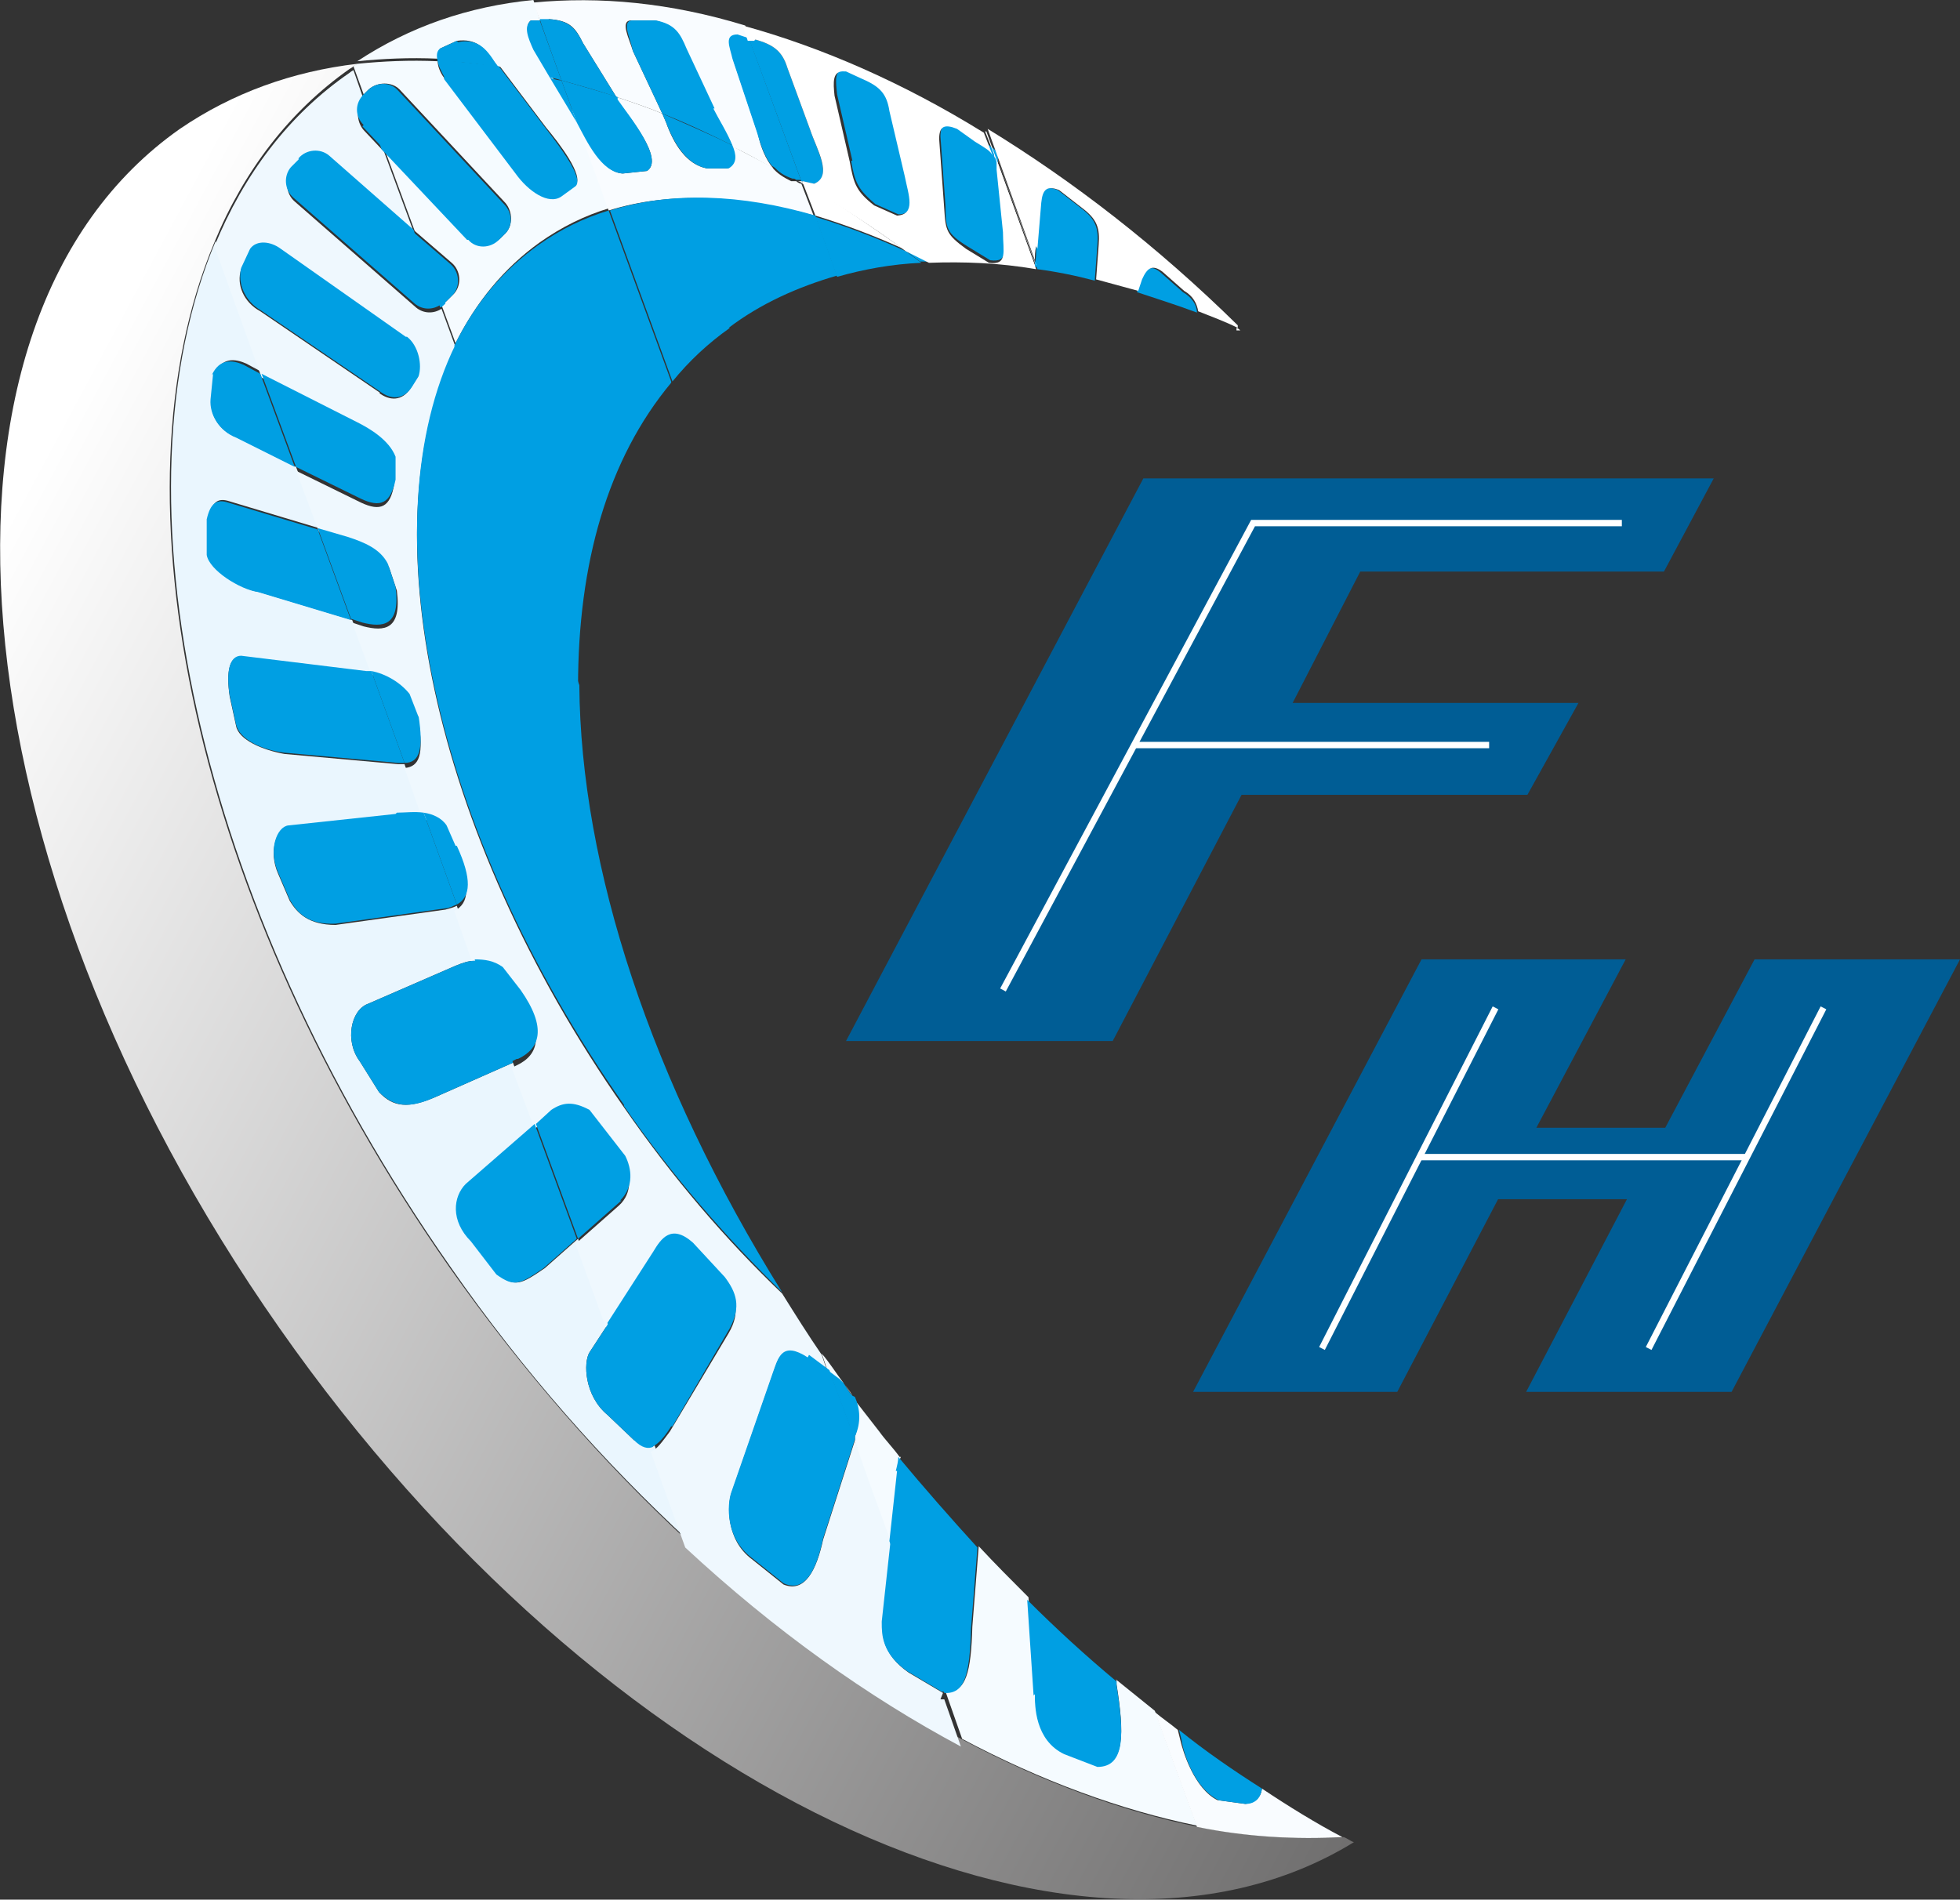 <?xml version="1.0" encoding="UTF-8"?><svg id="uuid-c35aa879-b195-4e57-a8e2-b6eee732ea47" xmlns="http://www.w3.org/2000/svg" xmlns:xlink="http://www.w3.org/1999/xlink" viewBox="0 0 153.6 148.9"><rect x="0" y="0" width="153.6" height="148.9" fill="#333333" stroke="none"/><defs><style>.uuid-70aee33b-97d8-43e6-8948-4603831f4fde{fill:url(#uuid-e99d1d04-bd8c-46a7-83b5-f68f1a6b917f);}.uuid-7adb1056-e5e3-40c1-b037-276ae3fa9faa{fill:#fff;}.uuid-afeec404-d4bb-4c06-81c0-39c939b1e215{fill:#009fe3;}.uuid-59ffea86-3431-4325-a02f-3a97fa206db5{stroke:#fff;stroke-miterlimit:10;stroke-width:.5px;}.uuid-59ffea86-3431-4325-a02f-3a97fa206db5,.uuid-dee45d34-fba6-4416-9bab-9428ff1af23d{fill:none;}.uuid-cd9e19b4-0c85-4663-b74c-03d6643e3a57{fill:#005d95;}.uuid-70610051-40aa-48f5-af9e-3a41efe635cf{fill:#f9fcff;}.uuid-8eb1b579-092e-4ccf-8ada-d7291b2c5531{fill:#eff8fe;}.uuid-dee45d34-fba6-4416-9bab-9428ff1af23d{clip-rule:evenodd;}.uuid-866e389f-c368-48c8-b851-6e12195267c5{fill:#f5fbff;}.uuid-e052d135-2d0c-43cf-9067-f6daa7e7cd8c{clip-path:url(#uuid-38002576-38bf-4785-b99b-642cfd593ce5);}.uuid-47e43bc1-59bc-4295-928a-bd0a91042404{fill:#eaf6fe;}</style><clipPath id="uuid-38002576-38bf-4785-b99b-642cfd593ce5"><path class="uuid-dee45d34-fba6-4416-9bab-9428ff1af23d" d="M14.1,10.1C-7.4,25.2-3.9,67.3,21.9,104.1c25.2,36,62.4,53.7,84.2,40.3-.3-.1-.5-.3-.8-.4-3.6.2-7.4,0-11.4-.8-5.9-1.2-12.2-3.5-18.4-6.8-7.3-3.9-14.6-9.1-21.6-15.6-6.6-6.1-13-13.4-18.7-21.5C15.1,70.6,8.5,38.8,16.8,19c2.3-5.6,5.9-10.3,10.6-13.6,0,0,.2-.1.3-.2,0,0,.2-.1.3-.2-5.1.6-9.8,2.3-13.9,5.1Z"/></clipPath><linearGradient id="uuid-e99d1d04-bd8c-46a7-83b5-f68f1a6b917f" x1="-5.5" y1="52" x2="119.4" y2="118.9" gradientUnits="userSpaceOnUse"><stop offset="0" stop-color="#fff"/><stop offset="1" stop-color="#706f6f"/></linearGradient></defs><g id="uuid-509c70c7-3f33-483d-8a37-e71b79582190"><g class="uuid-e052d135-2d0c-43cf-9067-f6daa7e7cd8c"><rect class="uuid-70aee33b-97d8-43e6-8948-4603831f4fde" x="-7.4" y="5" width="113.5" height="152.7"/></g><path class="uuid-47e43bc1-59bc-4295-928a-bd0a91042404" d="M49.7,112.9l-2.1-2c-1.8-1.5-1.9-4.1-1.4-4.9l1.5-2.3-2.4-6.6-2.6,2.3c-1.9,1.3-2.3,1.5-3.7.5l-2-2.6c-1.7-1.7-1.4-3.5-.4-4.5l5.4-4.7-1.8-4.8-6.1,2.7c-2.1.9-3.3.8-4.4-.4l-1.5-2.4c-1.2-1.6-.7-4,.6-4.5l6.9-3c.5-.2,1-.4,1.6-.4l-1.5-4.3c-.2.1-.5.2-.9.3l-8.6,1.2c-2.1,0-3-.9-3.6-1.9l-.9-2.1c-.8-1.8-.1-3.6.8-3.7l8.4-.9c.6,0,1.3-.1,2.1,0l-1.4-4c-.1,0-.3,0-.5,0l-8.9-.8c-1.7-.3-3.6-1.1-3.8-2.2l-.5-2.3c-.3-2,0-3.2.9-3.1l9.8,1.2c.1,0,.2,0,.4,0l-1.5-4.1-7.3-2.2c-1.4-.2-3.8-1.7-3.9-2.9v-2.9c.2-1.3.7-1.6,1.6-1.3l7,2.1-1.8-4.8-4.6-2.3c-1.4-.5-2.2-1.8-2-3l.2-2c.6-1.3,1.6-1.2,2.5-.8l1.3.7-3.7-10.3c-8.3,19.8-1.7,51.7,18.4,80.4,5.7,8.2,12.1,15.4,18.7,21.5l-2.7-7.5c-.4.2-.9,0-1.5-.5"/><path class="uuid-8eb1b579-092e-4ccf-8ada-d7291b2c5531" d="M73.9,132.7l-2.7-1.6c-2-1.4-2.1-2.9-2-3.9l.7-6.4-2.9-7.9-2.5,7.8c-.5,2.3-1.4,4.2-3.1,3.5l-2.5-2c-2-1.5-1.9-4.2-1.6-5.1l3.3-9.5c.4-1.1.6-2.4,2.7-1.1l1.6,1.2-.5-1.5c-1.1-1.6-2.1-3.2-3.1-4.8-4.4-4.2-8.6-9.1-12.4-14.6-15.2-21.7-20-45.7-13.2-59.6l-1.1-3c-.6.4-1.4.4-2-.1l-9.5-8.3c-.7-.6-.8-1.7-.2-2.4l.6-.6c.6-.7,1.7-.8,2.4-.2l6.6,5.8-2.4-6.5-1.6-1.7c-.6-.7-.6-1.8,0-2.4h0s-.8-2.3-.8-2.3c0,0-.2.1-.3.2-4.8,3.3-8.3,8-10.6,13.6l3.7,10.3,7.5,3.8c1,.5,2.5,1.5,2.9,2.7v1.8c-.3,1.9-1.1,2.2-2.6,1.5l-5.1-2.5,1.8,4.8,2.4.7c1.1.3,2.4.9,3.1,2.1l.6,1.8c.4,3.1-1,3.2-2.6,2.8l-.9-.3,1.5,4.1c1.1.2,2.3.8,3,1.8l.7,1.8c.4,2.6.1,3.6-1.1,3.7l1.4,4c.7.1,1.4.4,1.8,1l.7,1.6c1.3,2.6,1.2,4,0,4.6l1.5,4.3c.8,0,1.6,0,2.2.6l1.4,1.8c2,3,1.5,4.6-.2,5.4l-.4.2,1.8,4.8,1.2-1.1c1-.6,1.7-.8,3,0l2.8,3.6c.5,1.1.7,2.5-.4,3.5l-3.4,3,2.4,6.6,3.6-5.6c.6-1,1.4-2.2,3.1-.7l2.5,2.7c.9,1.1,1.4,2.3.4,4l-4.6,7.7c-.6.8-1,1.4-1.5,1.6l2.7,7.5c7,6.5,14.3,11.7,21.6,15.6l-1.3-3.7c0,0-.2,0-.3,0M29.8,30.8l-9.4-6.4c-1.3-.7-1.9-2.1-1.5-3.3l.7-1.5c.6-.8,1.7-.6,2.4,0l9.8,6.9c.9.7,1.2,2.2.9,3.1l-.5.8c-.7,1.1-1.7,1-2.5.4Z"/><path class="uuid-866e389f-c368-48c8-b851-6e12195267c5" d="M34.3,4.8c0-.4,0-.8.2-1l1.3-.6c1.5-.2,2.1.5,2.9,1.6l.3.4c1.3.2,2.7.5,4.1.8l-1.3-2.2c-.4-.9-.7-1.8-.2-2.2h.7c0-.1-.5-1.6-.5-1.6-5.1.5-9.7,2.1-13.8,4.8,2-.2,4.1-.3,6.3-.2"/><path class="uuid-866e389f-c368-48c8-b851-6e12195267c5" d="M87.5,131.7v.3c.6,3.8.7,6.4-1.5,6.4l-2.6-1c-2.3-1.1-2.2-3.7-2.3-4.7l-.5-7.5c-1.3-1.3-2.6-2.6-3.9-4l-.5,6.3c-.1,3.6-.5,5.2-2.1,5.1l1.3,3.7c6.2,3.3,12.5,5.6,18.4,6.8l-3.3-9c-1-.8-2.1-1.7-3.1-2.5"/><path class="uuid-866e389f-c368-48c8-b851-6e12195267c5" d="M28.5,7.4l.4-.4c.7-.6,1.8-.6,2.4,0l8.3,8.9c.6.7.6,1.8,0,2.4l-.4.4c-.7.6-1.8.6-2.4,0l-6.7-7.1,2.4,6.5,2.9,2.5c.7.6.8,1.7.2,2.4l-.6.6c-.1.1-.3.2-.4.3l1.1,3c1.6-3.2,3.8-5.9,6.6-7.9,1.7-1.2,3.5-2.1,5.5-2.7l-2.5-6.9s0,0,0,0l-2.1-3.5c-1.4-.3-2.7-.6-4.1-.8l3.7,4.9c1,1.2,3,3.8,2.3,4.5l-1.1.8c-1,.6-2.6-.4-3.6-1.8l-5.6-7.4c-.3-.4-.5-.9-.5-1.3-2.2-.1-4.3,0-6.3.2,0,0-.2.1-.3.2l.8,2.2Z"/><path class="uuid-866e389f-c368-48c8-b851-6e12195267c5" d="M70.5,114.2c-.5-.7-1.1-1.3-1.6-2-.7-.9-1.4-1.8-2.1-2.7.4.9.6,2,.2,3.1v.3c-.1,0,2.8,7.9,2.8,7.9l.6-5.5c0-.4,0-.7.2-1.1"/><path class="uuid-866e389f-c368-48c8-b851-6e12195267c5" d="M66.1,108.4c-.6-.8-1.1-1.6-1.7-2.3l.5,1.5.8.6c0,0,.2.2.3.3"/><path class="uuid-70610051-40aa-48f5-af9e-3a41efe635cf" d="M62.9,14.4v-.2c0,0-.4,0-.4,0,.1,0,.3.1.4.2"/><path class="uuid-70610051-40aa-48f5-af9e-3a41efe635cf" d="M43,1.5c1.7.1,2.1.7,2.7,1.9l2.6,4.2c1.2.4,2.4.8,3.6,1.3l-2.3-4.9c-.3-1-1-2.3-.2-2.4h1.9c1.4.3,1.9,1,2.4,2.3l2.2,4.7c.4.8,1.1,1.9,1.5,2.9,1.1.5,2.1,1.1,3.2,1.7-.6-.7-1-1.7-1.2-2.7l-1.9-5.7c-.2-1-.7-2,.4-1.9l.9.3-.4-1.2C52.5.2,47-.3,41.8.2l.5,1.4h.7Z"/><path class="uuid-70610051-40aa-48f5-af9e-3a41efe635cf" d="M63.8,17l-1-2.6c-.1,0-.3-.1-.4-.2h-.4c-.6-.3-1.1-.6-1.5-1.1-1.1-.6-2.1-1.1-3.2-1.7.3.8.3,1.5-.3,1.8h-1.6c-1.6-.3-2.6-1.9-3.2-3.6l-.3-.7c-1.2-.5-2.4-.9-3.6-1.3v.2c1,1.3,3.8,4.7,2.4,5.6l-1.9.2c-1.6-.1-2.7-2.5-3.6-4l2.5,6.9c4.8-1.5,10.3-1.2,16.1.4"/><path class="uuid-70610051-40aa-48f5-af9e-3a41efe635cf" d="M97.6,141.4l-2.2-.3c-1.8-.9-2.7-3.8-2.9-4.7l-.2-.8c-.6-.5-1.2-.9-1.8-1.4l3.3,9c3.9.8,7.8,1,11.4.8-2.1-1.1-4.2-2.4-6.3-3.8-.1.7-.5,1.1-1.3,1.2"/><path class="uuid-afeec404-d4bb-4c06-81c0-39c939b1e215" d="M28.4,9.9l1.6,1.7-1.5-4.2h0c-.7.7-.7,1.7,0,2.4"/><path class="uuid-afeec404-d4bb-4c06-81c0-39c939b1e215" d="M36.7,18.8c.6.7,1.7.7,2.4,0l.4-.4c.7-.6.7-1.7,0-2.4l-8.3-8.9c-.6-.7-1.7-.7-2.4,0l-.4.4,1.5,4.2,6.7,7.1Z"/><path class="uuid-afeec404-d4bb-4c06-81c0-39c939b1e215" d="M23.4,12.5l-.6.6c-.6.7-.5,1.8.2,2.4l9.5,8.3c.6.5,1.4.5,2,.1l-2.1-5.9-6.6-5.8c-.7-.6-1.8-.5-2.4.2"/><path class="uuid-afeec404-d4bb-4c06-81c0-39c939b1e215" d="M34.9,23.7l.6-.6c.6-.7.5-1.8-.2-2.4l-2.9-2.5,2.1,5.9c.1,0,.3-.2.4-.3"/><path class="uuid-afeec404-d4bb-4c06-81c0-39c939b1e215" d="M31.8,26.4l-9.8-6.9c-.8-.6-1.9-.7-2.4,0l-.7,1.5c-.3,1.2.3,2.6,1.5,3.3l9.4,6.4c.8.6,1.8.7,2.5-.4l.5-.8c.3-.9,0-2.4-.9-3.1"/><path class="uuid-afeec404-d4bb-4c06-81c0-39c939b1e215" d="M16.7,29.3l-.2,2c-.1,1.2.7,2.5,2,3l4.6,2.3-2.7-7.3-1.3-.7c-.9-.4-1.9-.5-2.5.8"/><path class="uuid-afeec404-d4bb-4c06-81c0-39c939b1e215" d="M28.3,39.1c1.5.7,2.3.4,2.7-1.5v-1.8c-.5-1.3-2-2.2-3-2.7l-7.5-3.8,2.7,7.3,5.1,2.5Z"/><path class="uuid-afeec404-d4bb-4c06-81c0-39c939b1e215" d="M16.2,40.6v2.9c.2,1.2,2.6,2.7,4,2.9l7.3,2.2-2.6-7.1-7-2.1c-.9-.3-1.4,0-1.7,1.3"/><path class="uuid-afeec404-d4bb-4c06-81c0-39c939b1e215" d="M28.4,48.8c1.6.4,3,.3,2.6-2.8l-.6-1.8c-.6-1.2-1.9-1.7-3.1-2.1l-2.4-.7,2.6,7.1.9.3Z"/><path class="uuid-afeec404-d4bb-4c06-81c0-39c939b1e215" d="M18.9,51.4c-.9,0-1.2,1.2-.9,3.1l.5,2.3c.3,1.2,2.1,2,3.8,2.2l8.9.8c.2,0,.3,0,.5,0l-2.6-7.2c-.1,0-.2,0-.4,0l-9.8-1.2Z"/><path class="uuid-afeec404-d4bb-4c06-81c0-39c939b1e215" d="M32.8,56.2l-.7-1.8c-.7-.9-1.9-1.6-3-1.8l2.6,7.2c1.2,0,1.5-1.1,1.1-3.7"/><path class="uuid-afeec404-d4bb-4c06-81c0-39c939b1e215" d="M31,63.8l-8.4.9c-.9.1-1.6,1.9-.8,3.7l.9,2.1c.6,1.1,1.5,2,3.6,1.9l8.6-1.2c.3,0,.6-.2.9-.3l-2.6-7.2c-.7-.1-1.5,0-2.1,0"/><path class="uuid-afeec404-d4bb-4c06-81c0-39c939b1e215" d="M35.7,66.3l-.7-1.6c-.4-.6-1.1-.9-1.8-1l2.6,7.2c1.1-.6,1.2-2,0-4.6"/><path class="uuid-afeec404-d4bb-4c06-81c0-39c939b1e215" d="M28.8,78.7c-1.3.5-1.8,2.9-.6,4.5l1.5,2.4c1.2,1.2,2.4,1.3,4.4.4l6.1-2.7-2.9-8c-.6,0-1.1.2-1.6.4l-6.9,3Z"/><path class="uuid-afeec404-d4bb-4c06-81c0-39c939b1e215" d="M40.6,83c1.7-.8,2.3-2.4.2-5.4l-1.4-1.8c-.7-.5-1.4-.6-2.2-.6l2.9,8,.4-.2Z"/><path class="uuid-afeec404-d4bb-4c06-81c0-39c939b1e215" d="M36.9,97.3l2,2.6c1.4,1,1.8.8,3.7-.5l2.6-2.3-3.3-9-5.4,4.7c-1,1-1.2,2.9.4,4.5"/><path class="uuid-afeec404-d4bb-4c06-81c0-39c939b1e215" d="M48.6,94.1c1.1-1.1.9-2.5.4-3.5l-2.8-3.6c-1.3-.7-2.1-.6-3,0l-1.2,1.1,3.3,9,3.4-3Z"/><path class="uuid-afeec404-d4bb-4c06-81c0-39c939b1e215" d="M47.6,110.9l2.1,2c.6.6,1.1.7,1.5.5l-3.5-9.7-1.5,2.3c-.5.8-.4,3.4,1.4,4.9"/><path class="uuid-afeec404-d4bb-4c06-81c0-39c939b1e215" d="M52.7,111.8l4.5-7.7c.9-1.7.5-2.8-.4-4l-2.5-2.7c-1.7-1.5-2.5-.3-3.1.7l-3.6,5.6,3.5,9.7c.5-.2,1-.8,1.5-1.6"/><path class="uuid-afeec404-d4bb-4c06-81c0-39c939b1e215" d="M63.3,106.4c-2-1.3-2.3,0-2.7,1.1l-3.3,9.5c-.3.9-.5,3.5,1.6,5.1l2.5,2c1.7.8,2.6-1.1,3.1-3.5l2.5-7.8-2-5.4-1.6-1.2Z"/><path class="uuid-afeec404-d4bb-4c06-81c0-39c939b1e215" d="M66.8,109.4c-.3-.3-.5-.7-.7-1,0,0-.2-.2-.3-.3l-.8-.6,2,5.4v-.3c.5-1.1.4-2.2,0-3.1"/><path class="uuid-afeec404-d4bb-4c06-81c0-39c939b1e215" d="M69.1,127.2c0,.9,0,2.4,2,3.8l2.7,1.6c0,0,.2,0,.3,0l-4.3-11.9-.7,6.4Z"/><path class="uuid-afeec404-d4bb-4c06-81c0-39c939b1e215" d="M70.3,115.3l-.6,5.5,4.3,11.9c1.6.1,2-1.4,2.1-5.1l.5-6.3c-2.1-2.3-4.2-4.7-6.2-7.1,0,.3-.1.7-.2,1.1"/><path class="uuid-afeec404-d4bb-4c06-81c0-39c939b1e215" d="M81.1,132.8c0,.9,0,3.6,2.3,4.7l2.6,1c2.2,0,2.1-2.6,1.5-6.4v-.3c-2.4-2-4.7-4.1-7-6.4l.5,7.5Z"/><path class="uuid-afeec404-d4bb-4c06-81c0-39c939b1e215" d="M95.4,141.1l2.2.3c.8,0,1.2-.5,1.3-1.2-2.2-1.4-4.4-2.9-6.5-4.6l.2.8c.1.9,1,3.8,2.9,4.7"/><path class="uuid-afeec404-d4bb-4c06-81c0-39c939b1e215" d="M92.7,22.9l-1.7-1.5c-.8-.7-1.2-.4-1.6.6l-.3.9c1.5.5,3.1,1,4.7,1.6,0-.6-.4-1.2-1.1-1.6"/><path class="uuid-afeec404-d4bb-4c06-81c0-39c939b1e215" d="M85.8,21.9l.2-2.7c.1-1.3-.1-2-1.3-2.9l-1.8-1.4c-1-.4-1.2,0-1.4,1l-.3,3.6c0,.4,0,.8-.1,1.1l.2.5c1.5.2,3,.5,4.5.9"/><path class="uuid-afeec404-d4bb-4c06-81c0-39c939b1e215" d="M81.3,21l-.2-.5s0,0,0,.1v.3c.1,0,.2,0,.2,0"/><path class="uuid-afeec404-d4bb-4c06-81c0-39c939b1e215" d="M81.1,21s0,0,0,0c0,0,0,0,0,0h0Z"/><path class="uuid-afeec404-d4bb-4c06-81c0-39c939b1e215" d="M81.2,21v-.3c-.1,0-.1.2-.1.2h0c0,0,0,0,.1,0"/><path class="uuid-afeec404-d4bb-4c06-81c0-39c939b1e215" d="M76.5,10.9l-1.4-1c-1-.3-1.4-.2-1.4.8l.4,5.5c0,1.7.1,2.1,1.7,3.1l1.8,1.1c1.5.2,1.1-.9,1.1-2.4l-.5-4.9c0-.3,0-.6,0-.8v-.3c-.3-.4-.8-.7-1.5-1.1"/><path class="uuid-afeec404-d4bb-4c06-81c0-39c939b1e215" d="M78,12.4c0-.1,0-.2-.1-.3v.3Z"/><path class="uuid-afeec404-d4bb-4c06-81c0-39c939b1e215" d="M66.7,12.6c.3,1.7.5,2.2,1.9,3.4l1.8.8c1.5,0,.9-1.6.6-3.1l-1.2-5.1c-.2-1.3-.8-1.9-2.1-2.5l-1.3-.6c-1.1-.2-.9.9-.8,1.9l1.2,5.2Z"/><path class="uuid-afeec404-d4bb-4c06-81c0-39c939b1e215" d="M62.8,14.2l-4.1-11.2-.9-.3c-1.1,0-.6,1-.4,1.9l1.9,5.7c.3,1,.6,2,1.2,2.7.6.4,1.3.7,1.9,1.1h.3Z"/><path class="uuid-afeec404-d4bb-4c06-81c0-39c939b1e215" d="M62.1,14h.4c-.6-.3-1.3-.7-1.9-1,.4.5.9.8,1.5,1"/><path class="uuid-afeec404-d4bb-4c06-81c0-39c939b1e215" d="M63.8,14.4c1.5-.5.2-2.7-.3-4.2l-1.8-4.9c-.4-1.3-1.1-1.8-2.5-2.2h-.5c0-.1,4.1,11.1,4.1,11.1l.9.2Z"/><path class="uuid-afeec404-d4bb-4c06-81c0-39c939b1e215" d="M56,8.5l-2.2-4.7c-.5-1.2-.9-1.9-2.4-2.2h-1.9c-.8.1-.1,1.4.1,2.4l2.3,4.9c1.8.7,3.7,1.6,5.5,2.5-.4-1-1.1-2.1-1.5-2.9"/><path class="uuid-afeec404-d4bb-4c06-81c0-39c939b1e215" d="M55.5,13.2h1.6c.7-.4.6-1.1.3-1.8-1.8-.9-3.7-1.7-5.5-2.5l.3.7c.6,1.6,1.6,3.3,3.2,3.6"/><path class="uuid-afeec404-d4bb-4c06-81c0-39c939b1e215" d="M42.3,1.6h-.7c-.6.5-.2,1.4.2,2.3l1.3,2.2c.3,0,.6.1.9.2l-1.7-4.7Z"/><path class="uuid-afeec404-d4bb-4c06-81c0-39c939b1e215" d="M43.1,6.1l2.1,3.5s0,0,0,0l-1.2-3.3c-.3,0-.6-.1-.9-.2"/><path class="uuid-afeec404-d4bb-4c06-81c0-39c939b1e215" d="M48.3,7.6l-2.6-4.2c-.6-1.2-1.1-1.8-2.7-1.9h-.7c0,.1,1.7,4.8,1.7,4.8,1.4.4,2.9.8,4.3,1.3"/><path class="uuid-afeec404-d4bb-4c06-81c0-39c939b1e215" d="M48.8,13.6l1.9-.2c1.4-.9-1.4-4.3-2.3-5.6v-.2c-1.6-.5-3-.9-4.4-1.3l1.2,3.3c.8,1.5,1.9,3.9,3.6,4"/><path class="uuid-afeec404-d4bb-4c06-81c0-39c939b1e215" d="M35.8,3.2l-1.3.6c-.3.2-.3.6-.2,1,1.6,0,3.2.2,4.8.5l-.3-.4c-.7-1.1-1.4-1.9-2.9-1.6"/><path class="uuid-afeec404-d4bb-4c06-81c0-39c939b1e215" d="M34.8,6.2l5.6,7.4c1,1.4,2.6,2.5,3.6,1.8l1.1-.8c.7-.6-1.3-3.2-2.3-4.5l-3.7-4.9c-1.6-.2-3.2-.4-4.8-.5,0,.4.3.9.5,1.3"/><path class="uuid-afeec404-d4bb-4c06-81c0-39c939b1e215" d="M48.9,86.7c3.8,5.5,8,10.3,12.4,14.6-10.3-16.5-15.8-33.4-15.9-47.6l-9.7-26.7c-6.8,13.9-2,37.9,13.2,59.6"/><path class="uuid-afeec404-d4bb-4c06-81c0-39c939b1e215" d="M52.6,29.9l-4.9-13.4c-2,.6-3.8,1.5-5.5,2.7-2.8,2-5,4.6-6.6,7.9l9.7,26.7c0-9.6,2.3-17.8,7.3-23.8"/><path class="uuid-afeec404-d4bb-4c06-81c0-39c939b1e215" d="M57.1,25.7c2.5-1.9,5.4-3.2,8.5-4.1l-1.7-4.7c-5.8-1.7-11.3-1.9-16.1-.4l4.9,13.4c1.3-1.6,2.8-3,4.5-4.2"/><path class="uuid-afeec404-d4bb-4c06-81c0-39c939b1e215" d="M72.7,20.5c-.6-.3-1.2-.6-1.8-.9.4.3.8.6,1.2.9.2,0,.4,0,.6,0"/><path class="uuid-afeec404-d4bb-4c06-81c0-39c939b1e215" d="M65.6,21.7c2.1-.6,4.3-1,6.6-1.1-.4-.3-.8-.6-1.2-.9-2.4-1.1-4.8-2-7.1-2.7l1.7,4.7Z"/><path class="uuid-7adb1056-e5e3-40c1-b037-276ae3fa9faa" d="M81.3,19.5l.3-3.6c.1-1,.4-1.4,1.4-1l1.8,1.4c1.2.9,1.4,1.6,1.3,2.9l-.2,2.7c1.1.3,2.2.6,3.3.9l.3-.9c.4-.9.8-1.2,1.6-.6l1.7,1.5c.7.4,1,1,1.1,1.6,1,.4,2.1.8,3.1,1.3v-.2c-6.3-6.2-12.9-11.3-19.6-15.4l3.7,10.3c0-.3,0-.7.1-1.1"/><path class="uuid-7adb1056-e5e3-40c1-b037-276ae3fa9faa" d="M81.1,20.6l-3.7-10.3s0,0,0,0l3.8,10.5s0,0,0-.1"/><path class="uuid-7adb1056-e5e3-40c1-b037-276ae3fa9faa" d="M97.2,25.9c0,0-.2-.2-.3-.2v.2c.1,0,.2,0,.3,0"/><path class="uuid-7adb1056-e5e3-40c1-b037-276ae3fa9faa" d="M59.2,3.1c1.4.4,2.1.9,2.5,2.2l1.8,4.9c.5,1.5,1.8,3.6.3,4.2l-.9-.2v.2c2.7,1.6,5.4,3.3,8.1,5.3.6.3,1.2.6,1.8.9,2.7-.1,5.5,0,8.4.5,0,0,0,0,0,0l-3.1-8.6c0,.2,0,.5,0,.8l.5,4.9c0,1.5.4,2.6-1.1,2.4l-1.8-1.1c-1.5-1.1-1.6-1.4-1.7-3.1l-.4-5.5c0-1,.4-1.2,1.4-.8l1.4,1c.8.5,1.2.7,1.4,1.1l-.7-1.8c-6.3-3.9-12.7-6.7-18.9-8.4l.4,1.2h.5ZM66.3,5.6l1.3.6c1.4.6,1.9,1.2,2.1,2.5l1.2,5.1c.3,1.5.9,3-.6,3.1l-1.8-.8c-1.4-1.1-1.6-1.7-1.9-3.4l-1.2-5.2c-.1-1-.2-2,.8-1.9Z"/><path class="uuid-7adb1056-e5e3-40c1-b037-276ae3fa9faa" d="M70.9,19.6c-2.7-1.9-5.3-3.7-8-5.3l1,2.6c2.3.7,4.7,1.6,7.1,2.7"/><path class="uuid-7adb1056-e5e3-40c1-b037-276ae3fa9faa" d="M78,12.4l3.1,8.6c0,0,0-.1,0-.2l-3.8-10.5s0,0-.1,0l.7,1.8c0,.1,0,.2.1.3"/><path class="uuid-7adb1056-e5e3-40c1-b037-276ae3fa9faa" d="M66.1,108.4c.2.3.5.7.7,1-.2-.4-.5-.7-.7-1"/><polygon class="uuid-cd9e19b4-0c85-4663-b74c-03d6643e3a57" points="89.6 37.5 134.3 37.5 130.4 44.8 106.6 44.8 101.3 55.1 123.7 55.1 119.7 62.3 97.3 62.3 87.2 81.6 66.3 81.6 89.6 37.5"/><polyline class="uuid-59ffea86-3431-4325-a02f-3a97fa206db5" points="78.6 77.6 98.2 41 127.1 41"/><line class="uuid-59ffea86-3431-4325-a02f-3a97fa206db5" x1="88.9" y1="58.4" x2="116.7" y2="58.4"/><polygon class="uuid-cd9e19b4-0c85-4663-b74c-03d6643e3a57" points="111.4 75.2 127.4 75.2 120.4 88.4 130.5 88.4 137.5 75.2 153.6 75.2 135.7 109.1 119.6 109.1 127.5 94 117.4 94 109.5 109.1 93.5 109.1 111.4 75.2"/><line class="uuid-59ffea86-3431-4325-a02f-3a97fa206db5" x1="103.6" y1="105.7" x2="117.2" y2="79"/><line class="uuid-59ffea86-3431-4325-a02f-3a97fa206db5" x1="129.2" y1="105.7" x2="142.9" y2="79"/><line class="uuid-59ffea86-3431-4325-a02f-3a97fa206db5" x1="111.3" y1="90.7" x2="137" y2="90.7"/></g></svg>